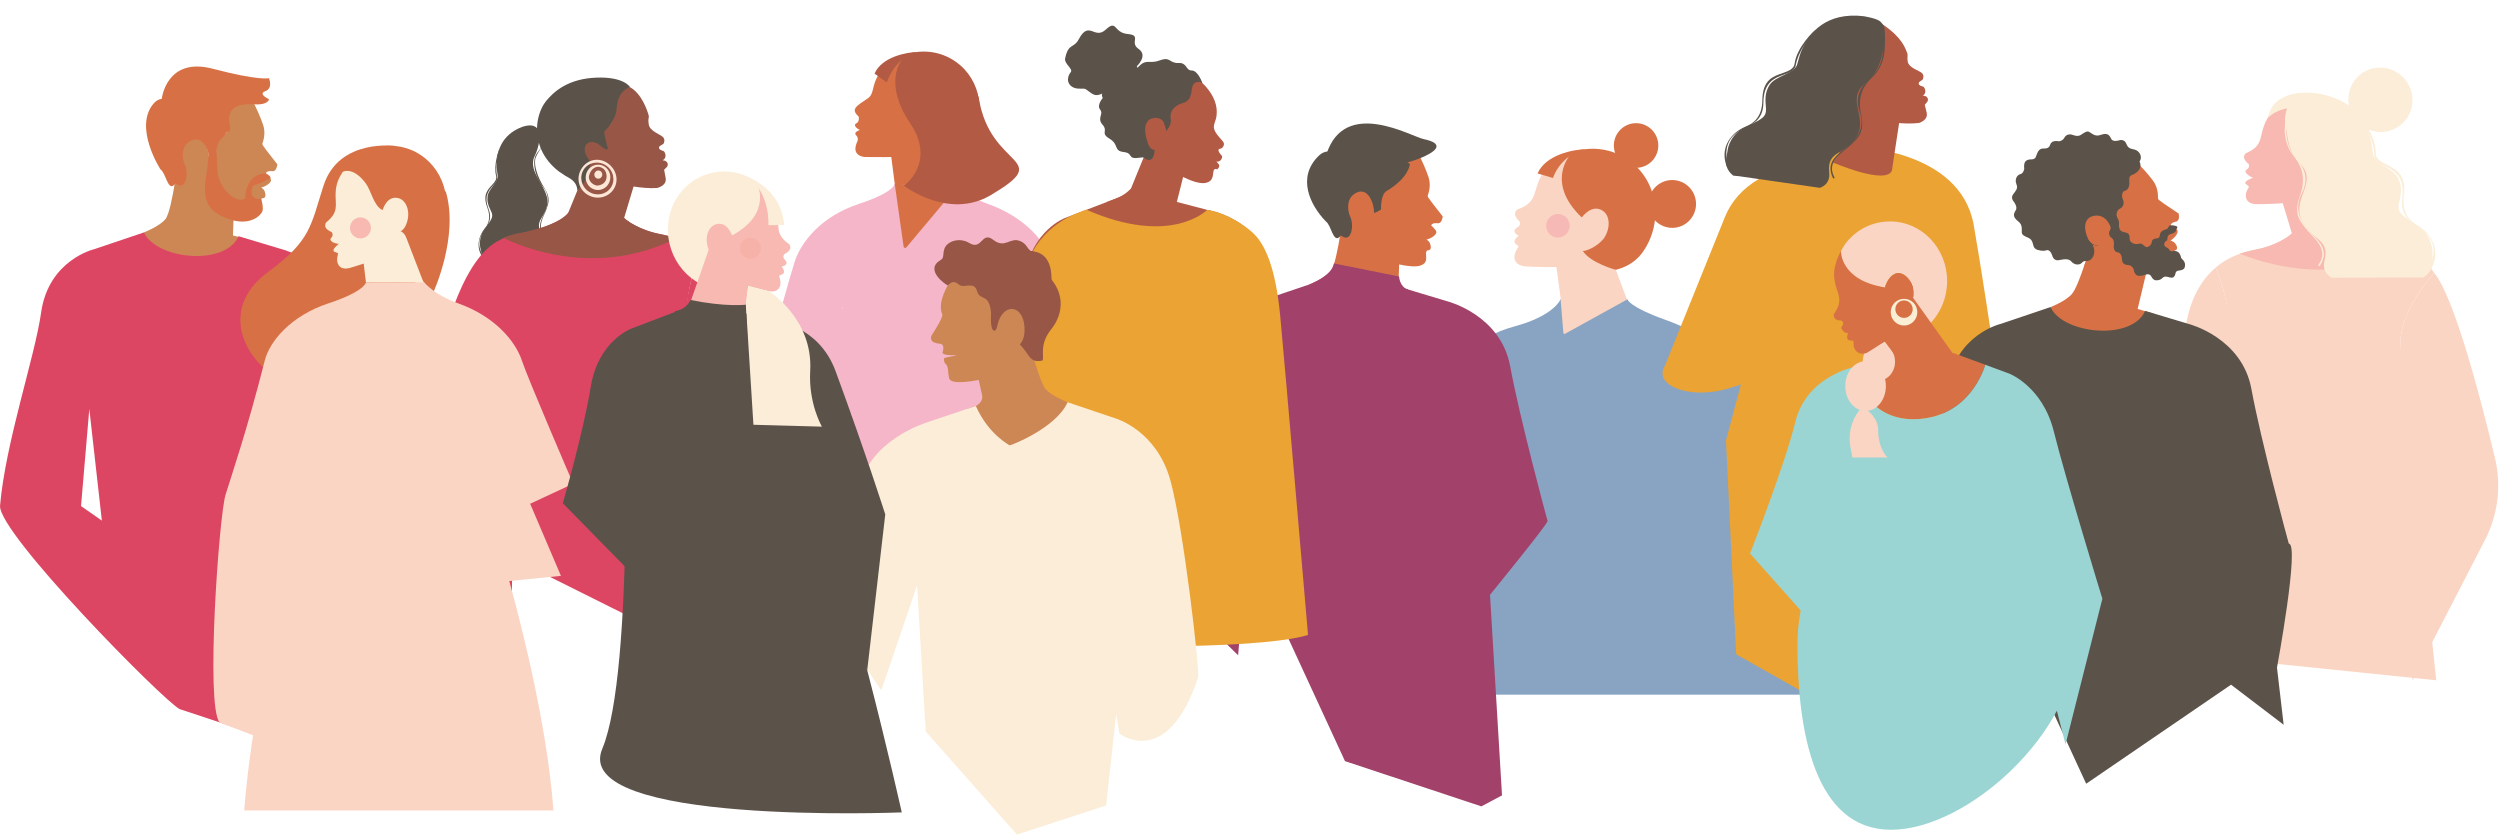 <?xml version="1.0" encoding="UTF-8"?> <svg xmlns="http://www.w3.org/2000/svg" width="1121" height="375" viewBox="0 0 1121 375" fill="none"><g opacity="0.8"><path d="M711.499 110.518C711.499 110.518 712.069 112.337 716.609 107.424C721.149 102.51 720.119 98.441 715.869 97.427C711.619 96.412 709.279 97.527 709.279 97.527C709.279 97.527 692.979 81.763 705.289 68.148C713.439 65.456 722.559 66.44 730.209 71.766C743.219 80.828 746.159 99.205 736.769 112.819C727.379 126.433 704.909 122.876 691.899 113.814C691.839 113.774 702.819 114.507 705.109 113.1C709.859 110.197 711.509 110.518 711.509 110.518" fill="#CD4E16"></path><path d="M680.525 93.85C682.325 93.227 683.665 92.533 684.705 91.77C689.235 88.444 687.805 83.832 691.815 77.693C695.235 72.479 702.475 69.213 704.665 68.359C704.875 68.289 705.085 68.219 705.285 68.148C692.985 81.763 709.275 97.527 709.275 97.527C709.275 97.527 713.705 91.147 718.735 94.553C722.355 97.004 722.345 103.807 717.735 108.649C714.115 112.457 710.445 109.835 710.445 109.835C710.445 109.835 707.305 118.486 702.165 119.38C700.375 119.691 697.495 119.782 694.505 119.772C688.945 119.752 683.725 119.44 683.725 119.44C679.895 118.958 679.095 116.858 679.085 115.19C679.085 114.175 679.395 113.181 679.905 112.297L680.965 110.458C680.965 110.458 680.765 110.468 679.475 109.192C677.985 107.715 681.015 105.716 681.015 105.716C678.805 104.751 678.415 102.953 680.245 102.068C682.075 101.184 681.445 99.386 681.445 99.386C677.325 95.588 680.525 93.829 680.525 93.829" fill="#FACAB4"></path><path d="M697.08 113.693L699.89 134.38H729.54L715.87 97.728L697.07 113.693H697.08Z" fill="#FACAB4"></path><path d="M704.289 69.183C704.289 69.183 692.598 81.602 709.268 97.527L705.379 68.108C704.299 68.419 705.379 68.6 704.289 69.183Z" fill="#CD4E16"></path><path d="M711.24 66.872C705.4 66.993 693.07 69.404 689.43 77.773L696.36 79.813C696.36 79.813 699.49 69.344 711.24 66.872Z" fill="#CD4E16"></path><path d="M693.51 99.777C692.71 102.591 694.32 105.524 697.12 106.328C699.92 107.132 702.84 105.504 703.64 102.701C704.44 99.888 702.82 96.954 700.03 96.15C697.23 95.346 694.32 96.974 693.51 99.777Z" fill="#F5A7A3"></path><path d="M729.674 134.26C729.674 134.26 730.814 137.736 746.544 143.323C765.324 149.994 779.35 161.288 782.5 170.772C784.73 177.484 791.144 211.193 796.964 229.579C799.504 237.607 797.984 246.368 792.884 253.06L768.884 284.528L747.854 206.671C747.854 206.671 760.684 198.653 754.084 195.177C747.474 191.701 703.554 187.059 729.664 134.27" fill="#6B8DB3"></path><path d="M699.78 134.26C699.78 134.26 696.74 141.575 679.46 146.247C660.22 151.451 652.49 162.604 649.35 172.088C647.44 177.856 639.81 199.739 634.13 216.016C630.05 227.711 631.9 240.672 639.1 250.739L659.02 278.581L661.51 237.035C661.51 237.035 674.51 196.192 676.97 195.378C684.05 193.027 725.9 187.039 699.78 134.25" fill="#6B8DB3"></path><path d="M739.579 88.494C737.959 94.191 741.229 100.129 746.889 101.756C752.559 103.394 758.469 100.099 760.089 94.402C761.719 88.715 758.439 82.767 752.769 81.139C747.099 79.512 741.189 82.797 739.569 88.484" fill="#CD4E16"></path><path d="M724.038 62.482C722.518 67.797 725.578 73.343 730.868 74.87C736.158 76.397 741.678 73.323 743.198 68.008C744.718 62.693 741.658 57.146 736.368 55.619C731.078 54.092 725.558 57.166 724.038 62.482Z" fill="#CD4E16"></path><path d="M724.333 120.927C724.333 120.927 713.243 117.963 709.703 112.507C710.883 112.748 716.233 110.749 719.243 106.8C719.243 106.8 733.183 112.276 724.333 120.927Z" fill="#CD4E16"></path><path d="M729.671 134.26H699.781L627 311.5H825L729.671 134.26Z" fill="#6B8DB3"></path><path d="M699.783 134.26L701.013 149.261C701.043 149.632 701.443 149.843 701.763 149.662L729.663 134.25C729.663 134.25 701.433 128.201 699.773 134.25" fill="#FACAB4"></path><path d="M401.175 82.409L427.187 83.072L422.773 116.69L397.528 120.704L401.175 82.409Z" fill="#F3A4BB"></path><path d="M411.825 62.204C411.825 62.204 412.333 63.826 416.381 59.444C420.43 55.063 419.511 51.434 415.721 50.529C411.932 49.624 409.845 50.618 409.845 50.618C409.845 50.618 395.31 36.56 406.287 24.419C413.555 22.018 421.687 22.896 428.509 27.645C440.11 35.727 442.732 52.115 434.358 64.256C425.985 76.396 405.948 73.225 394.347 65.143C394.293 65.107 404.084 65.761 406.127 64.507C410.362 61.917 411.834 62.204 411.834 62.204" fill="#A03116"></path><path d="M389.115 44.105C392.2 41.991 390.685 38.398 394.26 32.932C397.31 28.282 403.766 25.37 405.719 24.599C405.906 24.537 406.093 24.474 406.272 24.411C395.304 36.552 409.83 50.61 409.83 50.61C409.83 50.61 413.78 44.912 418.265 47.958C421.493 50.144 421.485 56.21 417.374 60.529C414.146 63.925 410.873 61.586 410.873 61.586C410.873 61.586 408.073 69.301 403.499 70.098C401.902 70.376 399.334 70.457 396.668 70.448C391.71 70.43 387.679 70.403 387.679 70.403C384.273 69.973 383.551 68.1 383.551 66.613C383.551 65.708 384.086 63.987 384.541 63.208C384.541 63.208 385.013 61.739 383.854 60.601C382.516 59.283 385.593 58.271 385.593 58.271C384.443 57.886 382.329 56.103 383.961 55.314C385.593 54.526 385.022 52.277 385.022 52.277C381.348 48.89 383.809 47.734 389.115 44.096" fill="#CD4E16"></path><path d="M398.965 65.035L401.194 82.427L427.437 84.38L415.729 50.798L398.965 65.035Z" fill="#CD4E16"></path><path d="M405.395 25.334C405.395 25.334 394.971 36.409 409.835 50.61L406.367 24.375C405.404 24.653 406.367 24.814 405.395 25.334Z" fill="#A03116"></path><path d="M411.591 23.281C406.383 23.389 395.388 25.539 392.143 33.003L397.636 36.99C397.636 36.99 401.113 25.494 411.591 23.281Z" fill="#A03116"></path><path d="M425.458 78.78C425.458 78.78 429.034 86.477 443.06 91.468C459.807 97.417 468.867 108.662 471.676 117.12C473.637 123.034 482.305 153.408 486.701 171.337C492.711 195.878 472.095 255.274 472.095 255.274L424.45 192.07L434.348 166.14C434.348 166.14 442.873 136.85 436.979 133.75C431.084 130.65 402.166 125.865 425.449 78.789" fill="#F3A4BB"></path><path d="M401.141 82.409C401.141 82.409 401.337 86.109 385.018 91.467C368.129 97.004 359.212 108.661 356.403 117.12C353.594 125.578 328.153 217.651 328.153 217.651L352.034 272.782L400.463 131.689C400.463 131.689 372.392 140.801 378.277 137.701C384.171 134.601 424.423 129.493 401.132 82.418" fill="#F3A4BB"></path><path d="M452.317 127.299L441.375 183.361L383.788 211.012L376.851 126.645C376.851 126.645 419.493 95.5 452.317 127.299Z" fill="#F3A4BB"></path><path d="M401.177 82.409L421.374 83.287L428.035 85.15L406.42 110.919C406.019 111.394 405.252 111.17 405.172 110.561L401.186 82.409H401.177Z" fill="#CD4E16"></path><path d="M423.266 71.486C423.266 71.486 421.509 70.393 418.352 65.528C419.405 65.743 416.034 62.41 418.718 58.889C418.718 58.889 431.149 63.772 423.257 71.486" fill="#A03116"></path><path d="M404.049 27.475C404.049 27.475 396.05 37.412 408.044 55.171C420.038 72.93 405.307 83.287 405.307 83.287C405.307 83.287 425.299 98.725 444.23 87.516C473.461 70.215 443.918 76.307 438.862 43.756C438.862 43.756 430.551 19.653 404.04 27.475" fill="#A03116"></path><path d="M773.934 197.449L778.508 293.41L858.175 338.3L905.944 239.023C905.944 239.023 891.141 135.41 885.024 100.914C878.907 66.427 830.594 65.692 830.594 65.692L811.662 69.939C804.359 72.708 795.763 76.202 788.638 80.297C781.603 84.347 776.297 90.278 773.515 97.177L745.479 166.608L782.236 166.366L773.943 197.449H773.934Z" fill="#E68C00"></path><path d="M848.347 76.418C848.347 76.015 851.869 53.435 851.86 53.265L834.704 40.748L831.083 42.424C830.994 53.184 825.367 70.083 821.729 72.78C821.729 72.78 845.779 83.218 848.347 76.418Z" fill="#A03116"></path><path d="M839.515 47.683C839.515 47.683 841.575 52.136 843.376 53.418C845.177 54.699 854.095 55.926 860.488 55.129C860.488 55.129 864.751 53.964 863.913 50.47L863.065 46.975L864.216 45.64C864.216 45.64 865.277 43.884 863.208 43.006L862.209 42.89C862.209 42.89 863.52 42.137 863.297 40.614C863.065 39.091 862.316 38.804 862.316 38.804C862.316 38.804 859.65 38.392 860.515 36.842L862.147 35.659C862.147 35.659 863.039 33.921 861.799 32.765C860.56 31.609 856.056 30.507 855.432 27.702C855.067 26.054 855.628 24.808 855.174 23.697C854.3 21.574 852.927 16.95 844.58 11.207C844.58 11.207 841.414 12.999 841.334 21.466C841.281 27.03 836.555 31.949 836.555 31.949C836.555 31.949 835.913 34.413 836.626 35.551C836.626 35.551 837.625 38.06 834.932 35.964C832.23 33.867 831.472 36.295 829.92 37.298C828.369 38.302 828.377 40.883 829.751 43.024C831.133 45.174 835.119 49.636 836.813 47.54C838.507 45.443 839.524 47.665 839.524 47.665" fill="#A03116"></path><path d="M774.735 75.763C770.187 65.934 777.161 59.008 782.315 57.01C786.577 55.361 790.171 52.064 790.224 44.985C790.305 35.398 795.468 34.144 799.659 32.665C802.156 31.778 804.403 30.855 804.688 28.58C805.66 20.964 813.917 13.222 813.989 13.563L810.556 18.159C810.511 18.204 806.275 23.186 805.232 29.252C804.804 31.724 802.557 32.522 799.944 33.445C795.869 34.887 790.795 36.688 790.715 46.016C790.652 53.327 786.488 55.361 782.458 57.332C777.972 59.527 773.121 62.834 774.254 71.489L774.717 75.754L774.735 75.763Z" fill="#32281D"></path><path d="M844.815 11.888C844.815 11.888 844.815 11.915 844.789 11.888C844.789 11.888 844.789 11.888 844.789 11.879C844.717 11.448 844.503 11.063 844.173 10.794C843.201 10.015 843.879 8.769 835.898 7.291C818.741 5.185 811.197 14.961 808.157 21.869C807.648 22.908 807.167 24.136 806.801 25.525C806.329 27.03 806.043 28.248 805.829 28.947C804.554 33.078 796.074 34.01 793.532 38.033C791.838 40.721 791.357 43.185 791.785 47.45C792.213 51.715 791.606 52.915 783.724 56.365C775.93 59.779 774.753 66.239 774.628 67.691C774.093 70.62 772.639 75.181 777.134 78.693C777.187 78.738 777.205 78.765 777.214 78.783C777.214 78.783 777.214 78.783 777.214 78.765L779.746 79.007L816.004 84.222C816.004 84.222 820.801 82.985 820.204 77.43C819.071 66.929 827.73 69.868 832.643 61.069C837.566 52.27 827.4 44.242 836.54 37.298C846.795 29.503 844.815 11.914 844.815 11.914" fill="#32281D"></path><path d="M822.005 80.1C817.734 71.454 825.839 68.479 829.834 64.572C833.134 61.347 836.165 56.777 833.963 50.424C830.833 41.393 836.388 37.271 839.563 34.099C842.728 30.936 843.977 26.788 844.227 23.625C844.788 16.547 844.467 11.753 844.664 12.049L844.815 11.95C844.788 12.013 845.698 15.57 844.976 23.491C844.744 25.991 843.478 30.936 839.804 34.377C836.611 37.361 832.518 42.181 834.525 51.276C836.326 59.456 832.946 62.046 830.102 64.823C826.499 68.335 818.376 72.206 822.683 79.724L822.005 80.109V80.1Z" fill="#32281D"></path><path d="M834.115 154.54C834.525 155.356 834.641 155.248 835.551 155.508C836.969 155.911 839.323 156.099 842.479 154.666C847.892 152.193 853.581 149.487 853.581 149.487C853.581 149.487 864.469 144.254 864.487 142.095C864.505 139.936 862.32 141.36 862.32 141.36C862.32 141.36 854.785 146.709 853.858 146.154C853.519 145.948 853.439 145.034 853.439 145.034C853.439 145.034 863.292 140.097 864.639 136.11C864.639 136.11 864.683 133.341 861.955 135.742C859.235 138.144 852.306 142.462 852.306 142.462L851.744 141.432C851.744 141.432 863.551 133.565 863.274 130.832C862.998 128.108 859.074 131.2 859.074 131.2C859.074 131.2 853.403 136.817 850.032 138.529L848.784 137.955C848.784 137.955 857.282 130.823 857.755 128.592C858.227 126.361 857.22 125.617 856.167 126.522C855.115 127.427 848.463 135.025 846.742 135.518C845.922 135.751 841.543 137.516 840.268 138.17C838.422 139.129 838.03 136.674 838.315 133.583C838.315 133.538 838.324 133.493 838.333 133.449C838.832 129.058 833.946 130.304 833.946 130.304C833.946 130.304 831.761 131.056 832.688 132.57C833.259 133.493 834.097 133.144 834.338 134.228C834.57 135.267 834.097 136.567 834.338 137.301C834.588 138.045 833.259 140.787 832.992 141.611C832.376 143.484 832.599 144.389 832.546 145.518C832.528 145.876 831.841 148.555 831.761 148.797C831.458 149.774 831.645 149.809 832.055 150.634L834.079 154.522L834.115 154.54Z" fill="#A03116"></path><path d="M759.45 157.053L819.373 140.504L827.06 158.487L778.211 173.145C751.852 182.768 730.255 165.852 759.459 157.062" fill="#E68C00"></path><path d="M993.456 120.008C983.897 128.18 981.115 140.025 980.098 146.27L967.516 185.112L979.519 219.518C984.486 216.203 994.553 211.562 995.989 205.738L1001.08 158.357C1001.08 158.357 1000.71 136.387 993.456 120" fill="#FACAB4"></path><path d="M1076.83 112.15C1054.7 107.813 1051.99 102.536 1051.09 98.907C1051.09 98.907 1045.91 92.805 1044.89 93.8C1042.87 95.753 1040.28 96.981 1037.57 96.309L1033.95 95.404C1033.95 95.404 1031.82 108.127 1010.46 112.15C1003.19 113.521 997.66 116.406 993.451 120.008C993.549 120.241 993.656 120.465 993.754 120.698C1000.71 137.005 999.782 153.536 999.782 153.536C999.274 157.093 991.765 192.987 993.897 198.381C996.821 205.8 985.907 182.728 986.968 190.631L993.451 294.858L1092.42 305.041L1076.28 153.483C1076.73 140.741 1086.8 127.687 1091.46 122.311C1088.37 117.589 1083.74 113.485 1076.83 112.132" fill="#FACAB4"></path><path d="M1118.74 205.37C1112.4 178.831 1100.53 133.269 1091.47 122.329C1086.81 127.705 1076.73 140.76 1076.29 153.501L1081.78 305.059L1114.29 242.071C1120.12 230.772 1121.7 217.744 1118.75 205.37" fill="#FACAB4"></path><path d="M1028.23 106.487L1023.23 89.893L1036.42 72.081L1040.57 72.529L1052.71 102.321C1052.71 102.321 1032.95 112.275 1028.23 106.478" fill="#F5A89D"></path><path d="M1040.18 92.099C1038.72 92.314 1037.26 91.919 1036.07 90.996C1034.9 90.082 1034.13 88.748 1033.92 87.251C1033.7 85.746 1034.07 84.249 1034.94 83.04C1035.82 81.821 1037.12 81.033 1038.58 80.827C1041.59 80.397 1044.41 82.565 1044.86 85.683C1045.19 87.968 1044.13 90.136 1042.35 91.292C1041.71 91.704 1040.99 91.991 1040.18 92.108M1036.23 83.407C1035.04 85.235 1034.87 89.509 1039.42 90.154C1040.9 90.36 1043.9 88.461 1043.41 85.889C1042.98 83.596 1041.12 81.454 1038.9 81.777C1038.33 81.857 1037.79 82.063 1037.31 82.377C1036.9 82.646 1036.51 82.977 1036.23 83.416" fill="#FCE0CB"></path><path d="M1037.48 85.476C1037.62 86.48 1038.53 87.188 1039.51 87.044C1040.48 86.901 1041.15 85.978 1041 84.966C1040.86 83.962 1039.96 83.254 1038.99 83.397C1038.02 83.541 1037.35 84.464 1037.49 85.476" fill="#FCE0CB"></path><path d="M1004.35 113.78C1004.22 113.762 1008.54 112.4 1013.61 111.433C1017.35 110.716 1024.98 107.455 1027.65 104.623C1030.54 101.568 1052.7 102.329 1052.7 102.329C1052.7 102.329 1055.57 107.239 1072.04 111.003C1072.04 111.003 1075.41 110.868 1077.66 112.481C1077.66 112.481 1046.73 130.518 1004.35 113.78Z" fill="#F5A89D"></path><path d="M1036.06 82.035C1036.06 82.035 1036.66 83.648 1040.51 78.962C1044.35 74.285 1043.2 70.665 1039.31 69.966C1035.41 69.276 1033.36 70.405 1033.36 70.405C1033.36 70.405 1015.1 55.998 1025.5 43.05C1032.72 40.192 1043.72 41.617 1050.91 46.025C1063.14 53.516 1065.76 67.224 1057.99 80.019C1050.22 92.814 1051.36 104.166 1039.12 96.667C1039.07 96.631 1031.12 93.2 1033.11 91.811C1037.25 88.934 1036.06 82.026 1036.06 82.026" fill="#FAE9CD"></path><path d="M1007.2 68.613C1008.79 67.95 1009.96 67.251 1010.86 66.507C1014.78 63.264 1013.24 59.169 1016.54 53.417C1019.35 48.525 1025.73 45.201 1027.66 44.305C1027.85 44.224 1028.03 44.152 1028.22 44.081C1017.82 57.028 1033.36 70.405 1033.36 70.405C1033.36 70.405 1037.03 64.402 1041.75 67.215C1045.15 69.24 1045.51 75.387 1041.59 80.001C1038.52 83.63 1035.06 81.462 1035.06 81.462C1035.06 81.462 1032.68 89.436 1028.09 90.52C1026.49 90.897 1023.89 91.129 1021.19 91.282C1016.16 91.56 1011.43 91.551 1011.43 91.551C1007.56 91.291 1006.96 89.015 1007.02 87.456C1007.05 86.712 1007.27 85.995 1007.6 85.332L1008.47 83.594C1008.47 83.594 1008.3 83.612 1007.06 82.528C1005.63 81.273 1010.23 79.697 1010.23 79.697C1008.19 78.944 1005.77 76.955 1007.38 76.059C1008.98 75.163 1008.31 73.577 1008.31 73.577C1004.39 70.36 1007.19 68.613 1007.19 68.613" fill="#F5A89D"></path><path d="M1041.56 42.539C1040.7 42.056 1019.82 37.952 1016.94 52.709C1025.59 45.29 1033.34 50.003 1042.03 48.596C1041.56 47.682 1042.27 43.409 1041.56 42.539" fill="#FAE9CD"></path><path d="M1053.65 40.327C1051.31 47.925 1055.57 56.051 1063.15 58.488C1070.74 60.925 1078.78 56.741 1081.11 49.152C1083.45 41.554 1079.2 33.427 1071.61 30.99C1064.02 28.553 1055.98 32.737 1053.65 40.327Z" fill="#FAE9CD"></path><path d="M1089.46 121.772C1095.56 112.293 1089.35 104.13 1084.32 101.326C1080.17 99.005 1076.93 95.09 1077.88 87.778C1079.18 77.868 1074.02 75.835 1069.92 73.702C1067.47 72.43 1065.29 71.148 1065.31 68.756C1065.4 60.755 1057.99 51.571 1057.87 51.92L1060.75 57.162C1060.79 57.216 1064.44 62.968 1064.64 69.383C1064.72 72 1066.93 73.147 1069.49 74.473C1073.5 76.551 1078.47 79.141 1077.22 88.782C1076.23 96.326 1080.24 99.032 1084.11 101.648C1088.42 104.56 1092.95 108.673 1090.55 117.436L1089.46 121.772Z" fill="#FAE9CD"></path><path d="M1026.3 45.739C1026.3 45.739 1026.29 45.766 1026.33 45.739C1026.33 45.739 1026.33 45.739 1026.33 45.73C1026.46 45.3 1026.74 44.932 1027.12 44.7C1028.24 44.036 1027.72 42.657 1036.16 42.28C1054.17 42.594 1060.55 53.758 1062.69 61.329C1063.07 62.467 1063.39 63.811 1063.56 65.299C1063.83 66.92 1063.95 68.219 1064.07 68.972C1064.8 73.416 1073.42 75.603 1075.46 80.127C1076.82 83.147 1076.97 85.754 1075.92 90.091C1074.86 94.427 1075.32 95.754 1082.95 100.449C1090.5 105.099 1090.79 111.935 1090.71 113.45C1090.84 116.55 1091.69 121.46 1086.55 124.443C1086.49 124.479 1086.46 124.506 1086.46 124.524C1086.46 124.524 1086.46 124.524 1086.46 124.506L1083.81 124.399L1045.66 124.533C1045.66 124.533 1040.89 122.562 1042.31 116.917C1044.98 106.246 1035.63 108.02 1031.81 98.236C1027.99 88.451 1039.63 81.633 1031.2 73.138C1021.73 63.614 1026.3 45.757 1026.3 45.757" fill="#FAE9CD"></path><path d="M1040.07 119.417C1045.71 111.111 1037.78 106.873 1034.22 102.267C1031.27 98.46 1028.8 93.308 1031.99 87.071C1036.51 78.201 1031.36 73.147 1028.55 69.42C1025.74 65.702 1025.04 61.24 1025.23 57.942C1025.67 50.559 1026.68 45.667 1026.43 45.936L1026.29 45.81C1026.31 45.882 1024.85 49.413 1024.47 57.691C1024.35 60.308 1024.95 65.594 1028.25 69.671C1031.11 73.21 1034.65 78.774 1031.28 87.869C1028.25 96.049 1031.36 99.203 1033.91 102.483C1037.12 106.631 1044.95 111.792 1039.43 118.924L1040.07 119.417Z" fill="#FAE9CD"></path><path d="M907.791 92.125C907.791 92.125 907.934 93.2 907.194 94.365C906.445 95.529 906.686 96.685 907.221 97.51C907.756 98.334 909.914 99.436 909.842 101.371C909.762 103.307 909.611 104.713 910.538 105.341C911.465 105.968 913.864 106.38 914.354 109.005C914.845 111.631 913.204 111.541 913.204 111.541C913.204 111.541 914.872 112.688 917.814 112.177C919.642 111.864 920.436 115.232 920.436 115.232C920.436 115.232 921.158 116.998 923.049 116.684C924.939 116.37 927.4 115.645 928.791 117.257C930.191 118.861 931.814 118.592 931.814 118.592C931.814 118.592 932.947 118.566 933.678 117.652C934.409 116.747 936.3 117.007 936.701 117.311C937.102 117.616 938.645 118.557 939.795 118.198C940.937 117.84 941.454 116.792 941.695 116.272C941.935 115.752 942.577 114.937 943.442 114.946C944.307 114.964 946.608 115.591 947.865 114.471C949.123 113.36 948.935 111.505 948.935 111.505C948.935 111.505 949.096 109.426 951.566 109.928C954.045 110.43 954.384 108.369 954.384 108.369L954.428 107.016C954.428 107.016 939.581 91.865 924.797 87.833C918.688 86.166 913.079 90.575 907.765 92.116" fill="#32281D"></path><path d="M961.775 82.618C961.32 81.874 961.686 80.907 962.016 80.432C962.337 79.957 961.588 78.434 961.311 77.26C961.035 76.086 960.83 75.781 960.357 75.593C959.885 75.405 958.52 74.446 958.93 73.353C959.082 72.932 959.599 72.215 959.813 71.57C960.446 69.626 959.055 67.538 957.076 67.046C957.004 67.028 956.933 67.01 956.853 67.001C954.766 66.615 954.062 66.087 953.357 64.295C952.653 62.503 950.78 62.781 950.78 62.781C950.78 62.781 947.445 63.972 946.687 62.279C945.929 60.576 945.153 60.343 945.153 60.343C945.153 60.343 944.324 59.618 941.818 60.532C939.321 61.446 937.743 59.591 936.727 59.107C935.719 58.623 934.595 59.474 932.972 60.532C931.349 61.589 929.307 60.281 928.327 60.245C927.346 60.209 926.231 60.585 925.616 61.831C925.33 62.413 924.376 63.354 923.039 63.345C923.039 63.345 920.007 62.61 919.329 64.841C918.589 67.269 916.271 66.311 915.2 66.741C913.649 67.368 913.176 69.716 912.793 70.504C912.418 71.293 911.402 71.499 910.831 71.481C910.26 71.463 909.092 71.454 908.263 72.323C907.425 73.192 907.576 74.993 907.665 75.495C907.755 75.996 907.139 77.815 906.007 78.057C904.874 78.308 904.339 79.312 904.339 79.312C904.339 79.312 903.376 80.656 904.179 82.627C904.981 84.598 903.795 85.611 902.663 87.17C901.539 88.729 902.779 90.171 902.779 90.171C902.779 90.171 904.883 92.689 903.867 94.239C902.85 95.798 903.073 96.578 903.073 96.578C903.073 96.578 902.913 97.68 905.026 99.302C907.139 100.923 906.435 103.262 906.578 104.373C906.72 105.484 908.031 105.986 909.797 106.783C911.553 107.581 911.562 110.018 912.062 110.869C912.552 111.72 913.479 112.132 914.844 112.302C916.556 112.517 917.376 112.231 917.376 112.231C927.872 101.586 939.946 106.846 939.393 97.662C953.09 114.704 953.589 96.515 953.589 96.515L956.746 94.732C956.746 94.732 960.687 93.209 960.428 91.228C959.965 87.725 961.873 88.782 962.462 86.605C962.899 84.983 962.203 83.388 961.748 82.645" fill="#32281D"></path><path d="M919.5 137.677C919.5 137.677 926.384 135.007 929.086 131.764C932.421 127.767 937.477 109.605 937.477 109.605L964.05 115.412L958.522 138.528L966.289 140.885C966.289 140.885 947.108 168.15 932.796 162.667C918.484 157.183 919.5 137.668 919.5 137.668" fill="#CD4E16"></path><path d="M1026.3 243.764C1025.96 242.734 1013.75 197.414 1009.52 174.369C1005.32 151.503 981.758 145.365 981.758 145.365L961.891 139.398C955.791 153.08 924.822 149.711 919.463 137.687L897.143 145.222C897.143 145.222 876.642 149.962 873.325 173.724C870.596 193.256 859.762 222.233 856.944 250.52C856.837 251.595 877.757 304.755 877.757 304.755L886.79 326.751L901.905 278.789L935.442 351.427L1000.4 307.013L1024 325L1021 299.379C1021 299.379 1031.3 243.764 1026.29 243.755" fill="#32281D"></path><path d="M958.798 73.389C960.206 74.84 963.051 77.833 965.352 80.933C967.028 83.2 967.733 86.004 967.643 88.827C967.617 89.794 969.195 90.251 969.926 91.049L976.926 95.762C976.926 95.762 977.666 98.969 975.758 99.355C973.145 99.892 973.261 101.201 973.261 101.201C973.261 101.201 974.741 101.881 975.829 102.634C977.854 104.023 974.376 107.284 973.511 107.697C972.646 108.109 974.331 107.697 975.437 109.265C977.381 112.015 975.125 112.32 975.125 112.32C973.671 114.157 978.505 117.14 973.743 120.169C970.417 122.283 955.792 124.398 950.612 119.506L943.567 109.901C943.567 109.901 938.404 111.487 936.326 107.168C934.248 102.84 934.231 97.787 938.743 96.819C944.441 95.6 946.42 101.837 946.42 101.837C946.42 101.837 951.334 104.668 949.229 98.029C948.186 94.749 949.212 92.16 950.264 90.565C951.093 89.311 951.325 87.743 950.852 86.318C950.308 84.669 949.72 82.42 949.702 80.252C949.657 76.157 958.806 73.362 958.806 73.362" fill="#CD4E16"></path><path d="M934.63 118.825C934.63 118.825 939.562 115.214 941.407 108.261C944.698 95.815 960.401 125.697 960.401 125.697C960.401 125.697 937.876 131.154 934.639 118.825" fill="#CD4E16"></path><path d="M927.834 114.283C927.834 114.283 930.073 120.42 933.336 117.67C935.28 116.03 932.15 117.043 935.592 117.043C939.034 117.043 940.336 111.756 937.67 108.988C935.245 106.479 931.749 102.68 934.317 97.277C936.279 93.164 944.572 91.686 946.284 97.779C947.336 101.524 944.973 100.861 947.604 100.045C950.243 99.23 921.129 74.133 915.752 87.179C910.375 100.225 927.843 114.274 927.843 114.274" fill="#32281D"></path><path d="M959.457 72.681C959.457 72.681 961.258 75.933 956.469 78.281C956.469 78.281 954.695 78.523 954.775 80.386C954.855 82.25 955.096 85.09 952.519 85.655C951.788 85.933 951.146 87.599 951.797 89.114C952.51 90.78 952.546 92.599 950.45 93.656C948.355 94.713 949.291 97.984 949.291 97.984L938.965 89.311C938.965 89.311 948.087 64.079 959.465 72.681" fill="#32281D"></path><path d="M978.068 115.743C977.524 113.082 976.267 112.302 974.243 112.607C972.379 112.876 973.342 111.764 971.443 110.922C969.847 110.223 970.391 108.387 971.594 107.876C972.236 107.607 971.166 105.457 973.503 104.901C976.16 104.283 975.741 102.858 975.848 102.751C977.756 101.004 973.413 101.03 973.306 100.995C972.397 100.923 972.192 102.598 971.532 102.742C971.532 102.742 970.373 102.984 969.419 103.656C967.965 104.668 968.955 106.783 967.278 106.863C964.247 107.007 965.058 108.852 964.585 109.444C961.732 112.929 961.652 108.548 959.003 109.309C956.961 109.901 955.419 108.413 955.419 108.413C955.419 108.413 954.803 107.553 954.892 106.388C955.044 104.408 953.011 104.229 952.512 104.122C952.012 104.023 950.657 103.629 950.354 102.464C950.104 101.469 950.104 100.645 950.157 99.552C950.184 98.979 949.337 97.267 948.757 96.622C948.49 96.326 948.312 96.604 947.875 96.237C946.849 98.235 947.571 100.099 946.368 101.568C946.599 103.405 945.743 103.19 945.708 104.444C945.681 105.43 945.957 106.129 947.072 106.908C947.598 107.276 947.75 107.795 947.919 109.121C947.919 109.121 947.161 112.75 949.444 113.126C951.941 113.539 951.21 116.603 951.78 117.606C952.61 119.076 954.277 118.744 955.098 119.013C955.918 119.282 956.721 120.411 956.783 120.984C956.845 121.558 957.059 122.651 958.031 123.368C958.994 124.084 961.054 123.493 961.536 123.332C962.017 123.171 963.872 122.319 964.719 124.111C965.219 125.169 966.173 125.608 966.173 125.608C966.173 125.608 968.242 126.127 969.731 124.595C971.648 122.615 974.617 126.844 975.536 122.418C975.768 121.298 976.998 121.352 977.56 121.244C978.416 121.092 979.299 120.805 979.584 119.99C980.521 117.347 978.149 116.074 978.077 115.743" fill="#32281D"></path><path d="M847.756 156.659C847.756 156.659 848.265 160.808 840.694 162.502C833.123 164.195 852.581 161.659 852.581 161.659C852.581 161.659 849.228 156.238 847.756 156.668" fill="#CD4E16"></path><path d="M838.243 157.51C838.243 157.51 835.452 161.067 838.279 165.144C839.964 167.572 849.327 166.094 847.758 156.659L845.1 153.075C842.782 154.661 840.588 156.014 838.243 157.51Z" fill="#FACAB4"></path><path d="M858.793 187.974C883.11 187.32 889.727 165.233 890.191 163.558L876.128 158.379L851.436 157.743L850.536 159.794L834.289 163.871C834.289 163.871 832.889 164.068 830.686 164.678C831.159 166.846 836.438 188.574 858.784 187.965" fill="#CD4E16"></path><path d="M805.07 189.03C800.067 209.244 784.712 248.193 784.712 248.193L818.294 285.978L837.582 198.026L891.879 199.612L926.174 333.815L942.698 268.47C942.698 268.47 926.085 214.235 920.949 193.546C915.884 173.126 900.814 167.473 900.814 167.473L890.193 163.557C889.73 165.233 883.104 187.319 858.796 187.973C836.45 188.573 831.171 166.854 830.698 164.686C823.823 166.595 809.145 172.535 805.07 189.03Z" fill="#81CAC9"></path><path d="M909.563 196.002L822.318 197.481C822.318 197.481 829.594 239.431 814.39 274.008C799.186 308.585 912.577 296.533 912.577 296.533C912.577 296.533 925.498 281.319 907.584 247.37C892.862 219.468 909.563 195.993 909.563 195.993" fill="#81CAC9"></path><path d="M849.729 162.196C849.729 166.819 846.483 170.564 842.488 170.564C838.493 170.564 835.248 166.819 835.248 162.196C835.248 157.572 838.493 153.827 842.488 153.827C846.483 153.827 849.729 157.572 849.729 162.196Z" fill="#FACAB4"></path><path d="M845.628 173.118C845.628 179.274 841.553 184.273 836.523 184.273C831.494 184.273 827.419 179.283 827.419 173.118C827.419 166.954 831.494 161.963 836.523 161.963C841.553 161.963 845.628 166.954 845.628 173.118Z" fill="#FACAB4"></path><path d="M833.56 184.148C833.631 184.049 833.711 183.95 833.783 183.861H837.082C837.082 183.861 842.183 187.024 842.183 193.108C842.183 201.476 846.409 205.114 846.409 205.114H830.626L829.77 200.724C828.637 194.917 829.984 188.87 833.56 184.166" fill="#FACAB4"></path><path d="M853.422 137.234C853.422 137.234 857.105 138.506 857.943 132.583C858.781 126.661 853.609 121.222 849.98 122.647C846.35 124.071 845.209 128.847 845.209 128.847C845.209 128.847 825.297 125.604 827.428 109.35C832.047 103.222 839.217 99.288 847.528 99.288C861.643 99.288 873.093 111.259 873.093 126.034C873.093 140.809 861.652 152.779 847.528 152.779C847.465 152.779 850.185 149.061 851.157 146.857C853.172 142.305 853.422 137.234 853.422 137.234Z" fill="#FACAB4"></path><path d="M822.281 140.826C823.28 139.446 823.913 138.255 824.287 137.17C825.928 132.422 822.54 129.769 822.388 123.229C822.254 117.664 825.919 111.572 827.087 109.824C827.203 109.663 827.319 109.511 827.435 109.35C825.304 125.612 845.216 128.847 845.216 128.847C845.216 128.847 846.358 124.071 849.987 122.646C853.616 121.222 858.788 126.66 857.95 132.583C857.112 138.505 853.429 137.233 853.429 137.233C853.429 137.233 854.374 145.216 851.066 148.487C849.907 149.634 847.847 151.175 845.653 152.689C841.569 155.512 837.021 158.262 837.021 158.262C832.126 159.794 831.234 155.413 831.234 155.413L831.02 152.779C831.02 152.779 830.877 152.886 829.281 152.617C827.444 152.304 828.648 149.284 828.648 149.284C826.543 149.705 825.598 146.955 825.598 146.955C825.598 146.955 825.34 147.376 826.231 145.79C827.123 144.204 825.34 143.675 825.34 143.675C821.657 143.783 822.29 140.817 822.29 140.817" fill="#CD4E16"></path><path d="M844.233 151.892L850.965 160.987L876.879 160.18L855.736 130.585L844.233 151.901V151.892Z" fill="#CD4E16"></path><path d="M825.493 112.504C825.493 112.504 824.949 125.675 845.217 128.847L827.499 109.269C826.857 110.049 826.001 111.527 825.493 112.504Z" fill="#FACAB4"></path><path d="M853.766 133.99C850.475 133.99 847.8 136.669 847.8 139.976C847.8 143.282 850.467 145.97 853.766 145.97C857.065 145.97 859.723 143.291 859.723 139.976C859.723 136.66 857.056 133.99 853.766 133.99ZM853.766 142.547C851.617 142.547 849.869 140.8 849.869 138.64C849.869 136.481 851.608 134.725 853.766 134.725C855.924 134.725 857.654 136.481 857.654 138.64C857.654 140.8 855.915 142.547 853.766 142.547Z" fill="#F9EACB"></path><path d="M930.526 289.025C930.526 250.147 902.642 218.626 868.248 218.626C833.854 218.626 805.97 250.147 805.97 289.025C805.97 327.902 813.586 372.066 847.979 372.066C882.373 372.066 930.526 327.902 930.526 289.025Z" fill="#81CAC9"></path><path d="M587.099 127.544C587.099 127.544 593.983 124.874 596.685 121.631C600.02 117.635 603.025 89.975 603.025 89.975L627.922 103.666L627.003 128.906L633.878 130.752C633.878 130.752 614.698 158.017 600.385 152.534C586.073 147.05 587.09 127.535 587.09 127.535" fill="#CD4E16"></path><path d="M693.944 233.622C693.605 232.592 681.397 187.272 677.162 164.227C672.962 141.361 649.402 135.224 649.402 135.224L629.535 129.256C623.435 142.938 592.466 139.569 587.107 127.545L564.787 135.08C564.787 135.08 544.286 139.82 540.969 163.582C538.241 183.115 525.016 221.715 522.573 250.046C521.521 262.223 555.174 293.807 555.174 293.807L562.593 206.715L569.558 268.656L603.095 341.295L664.249 361.58L673.502 356.649L668.119 266.703C668.119 266.703 694.283 234.653 693.944 233.622Z" fill="#8B1345"></path><path d="M636.634 70.12C637.516 71.939 639.3 75.675 640.521 79.34C641.413 82.019 641.208 84.904 640.245 87.556C639.915 88.47 641.279 89.402 641.725 90.378L646.915 97.044C646.915 97.044 646.621 100.324 644.695 100.1C642.046 99.786 641.752 101.067 641.752 101.067C641.752 101.067 642.947 102.179 643.749 103.236C645.239 105.189 640.923 107.196 639.977 107.322C639.032 107.447 640.753 107.581 641.324 109.418C642.323 112.635 640.076 112.223 640.076 112.223C638.123 113.513 641.797 117.859 636.321 119.247C632.505 120.215 617.952 117.635 614.546 111.371L610.827 100.037C610.827 100.037 604.425 101.901 603.693 94.598C603.221 89.823 605.727 84.778 610.31 85.271C616.106 85.898 616.704 92.43 616.704 92.43C616.704 92.43 618.969 97.098 619.022 90.136C619.049 86.696 617.952 81.839 619.441 80.648C620.618 79.707 621.323 78.3 621.314 76.795C621.314 75.057 625.193 75.854 625.835 73.793C627.065 69.887 636.625 70.102 636.625 70.102" fill="#CD4E16"></path><path d="M594.516 99.268C596.977 101.06 597.753 108.766 600.544 106.337C602.47 104.671 599.608 105.37 602.88 106.454C606.064 107.502 607.17 100.782 605.493 97.324C603.968 94.179 601.819 89.475 605.939 85.147C609.078 81.85 617.415 83.041 617.148 89.376C616.987 93.265 614.945 91.894 617.701 91.948C620.456 92.001 601.605 60.005 591.431 69.745C581.292 79.448 587.436 91.984 594.507 99.277" fill="#32281D"></path><path d="M621.544 74.671C628.829 74.662 655.679 66.007 638.487 62.405C632.655 61.187 602.952 43.589 594.757 69.215C594.757 69.215 609.907 81.32 621.544 74.671Z" fill="#32281D"></path><path d="M605.707 98.344C605.707 98.344 601.998 89.993 607.722 86.669C613.447 83.345 616.167 91.382 616.113 95.262C616.105 95.961 619.261 93.963 619.261 93.963C619.261 93.963 618.976 87.305 621.678 85.693C632.022 79.528 632.182 73.534 632.182 73.534L620.947 65.667L591.092 75.236C591.092 75.236 594.962 100.853 605.698 98.344" fill="#32281D"></path><path d="M587.107 127.544C587.107 127.544 597.174 123.808 598.146 118.127L627.359 123.969C627.359 123.969 627.519 128.512 631.229 129.802C633.788 130.698 628.482 140.178 628.482 140.178C628.482 140.178 587.035 154.953 587.107 127.535" fill="#8B1345"></path><path d="M494.897 43.46C494.897 43.46 491.536 46.909 493.283 49.123C495.031 51.336 491.714 52.859 494.38 55.914C497.047 58.97 493.221 59.597 497.555 62.222C501.889 64.847 499.187 67.634 503.877 68.171C508.576 68.709 505.027 71.648 511.305 70.689C517.583 69.74 517.663 72.159 524.092 71.084C530.522 70.008 525.769 40.216 525.769 40.216L494.889 43.442L494.897 43.46Z" fill="#32281D"></path><path d="M531.122 76.908L524.8 102.104L505.146 89.389L514.866 65.556C514.866 65.556 526.387 60.789 531.131 76.908" fill="#A03116"></path><path d="M539.112 37.127C539.112 37.127 537.177 31.598 534.368 31.598C531.56 31.598 532.433 28.041 528.394 28.238C524.354 28.435 524.88 25.272 520.137 27.055C515.393 28.838 514.162 26.267 510.818 29.627C507.483 32.987 505.022 30.021 501.856 35.559C498.691 41.087 497.46 35.953 494.295 41.687C491.129 47.422 523.819 63.621 523.819 63.621L539.112 37.144V37.127Z" fill="#32281D"></path><path d="M509.766 29.689C509.766 29.689 514.902 24.932 510.577 21.966C506.253 19 512.147 15.837 505.664 15.246C499.172 14.655 500.947 8.526 495.828 13.266C490.719 18.006 488.347 8.92 483.763 17.531C481.427 21.921 479.091 19.117 477.593 26.231C477.102 28.534 481.258 30.917 480.152 32.288C477.896 35.083 478.725 38.488 481.962 39.474C483.986 40.092 486.01 39.429 486.858 40.002C490.068 42.18 490.701 43.559 494.241 41.974C502.302 38.354 496.363 46.705 499.511 44.921C502.659 43.147 497.603 47.448 498.78 40.334C498.78 40.334 512.7 39.178 509.775 29.68" fill="#32281D"></path><path d="M512.674 70.547C512.674 70.547 516.687 74.31 517.641 68.477C518.355 64.096 513.539 60.592 513.539 60.592L512.674 70.547Z" fill="#32281D"></path><path d="M537.052 35.441C537.052 35.441 546.691 42.358 545.505 51.838C545.193 54.374 544.069 55.593 544.328 57.376C544.622 59.427 546.754 61.551 548.296 63.325C549.669 64.902 548.011 66.604 547.28 66.667C544.917 66.864 547.868 69.83 547.868 69.83C548.457 70.618 547.083 72.993 545.505 72.401C545.291 72.733 548.18 74.113 545.701 75.959C545.701 75.959 544.524 75.17 544.132 76.747C543.74 78.324 544.328 81.487 540.199 82.078C536.071 82.67 525.78 77.966 521.322 72.392C519.743 70.421 519.529 66.837 519.529 66.837C519.529 66.837 516.435 68.719 514.857 64.57C513.287 60.422 512.128 53.98 517.041 52.994C521.955 52.008 522.891 57.178 522.891 57.178C522.891 57.178 523.087 37.619 537.052 35.441Z" fill="#A03116"></path><path d="M539.115 37.125C539.115 37.125 536.493 35.889 535.111 37.86C533.738 39.831 535.183 44.885 530.439 46.184C526.372 47.295 524.357 50.162 524.946 53.128C525.534 56.094 522.984 58.665 522.984 58.665L520.032 48.782C520.032 48.782 523.965 23.488 539.106 37.125" fill="#32281D"></path><path d="M521.952 89.04L541.311 94.112C541.311 94.112 564.139 97.499 569.294 119.272C574.082 139.485 577.078 177.834 577.078 177.834L559.618 180.164L521.961 89.049L521.952 89.04Z" fill="#A03116"></path><path d="M503.614 87.777L477.63 97.714C477.63 97.714 462.765 103.072 459.394 123.787C456.032 144.503 456.523 169.591 456.523 169.591L468.935 179.949L486.19 129.844L541.735 128.151L524.9 87.983L503.614 87.768V87.777Z" fill="#A03116"></path><path d="M527.047 85.698C527.047 85.698 522.945 87.848 507.09 84.605C504.424 87.23 502.31 88.502 496.675 90.428C491.957 92.041 524.38 93.305 524.38 93.305L527.047 85.698Z" fill="#A03116"></path><path d="M541.307 94.111C541.307 94.111 525.149 110.741 487.064 94.004C483.631 95.375 466.635 100.061 459.992 119.764C453.544 138.902 445.742 164.636 441.39 182.349C439.384 190.503 440.846 199.132 445.43 206.156C453.741 218.915 467.143 239.971 471.459 249.702C479.449 267.72 477.095 161.222 477.175 161.338C477.594 161.974 459.581 285.354 461.267 285.99C473.947 290.766 563.797 291.769 586.518 284.717C586.518 284.717 575.995 162.109 574.034 141.537C572.072 120.956 567.577 109.406 561.407 104.048C555.236 98.69 547.469 95.025 541.307 94.111Z" fill="#E68C00"></path><path d="M478.729 180.36C478.729 180.36 470.917 177.395 468.545 174.061C466.165 170.728 461.884 155.039 461.884 155.039L454.661 143.123L436.943 161.768L440.376 177.251C440.84 179.357 439.199 181.48 437.166 182.17L433.34 183.478C433.34 183.478 451.951 209.928 465.835 204.615C479.719 199.302 478.729 180.36 478.729 180.36Z" fill="#C1692A"></path><path d="M375.414 279.476C375.744 278.482 381.175 241.692 385.285 219.328C389.361 197.143 415.898 189.33 415.898 189.33L437.558 182.018C443.47 195.288 452.842 199.544 452.673 199.705C452.994 199.867 473.521 192.027 478.72 180.361L500.38 187.672C500.38 187.672 518.633 192.994 524.813 215.439C530.903 237.57 538.019 301.41 537.279 303.65C523.404 345.485 501.94 328.945 501.94 328.945L500.487 320.191L496 361.169L456 374.231L415.087 327.977L411.217 262.47L395.184 309.492C395.184 309.492 375.093 280.48 375.432 279.485" fill="#FAE9CD"></path><path d="M467.34 161.714C468.597 160.568 465.583 154.851 471.353 147.656C476.944 140.685 478.576 129.799 466.68 120.731C455.56 112.255 443.166 132.657 443.166 132.657L443.567 152.19L452.27 150.192C462.81 157.441 460.055 163.067 467.349 161.705" fill="#7E2C18"></path><path d="M425.663 124.889C425.663 124.889 422.729 123.115 424.566 115.499C426.403 107.883 432.529 115.526 446.252 113.205C446.252 113.205 442.195 109.872 463.462 112.748C476.107 114.451 470.828 136.152 467.787 140.453C464.747 144.744 457.327 148.481 457.327 148.481C457.327 148.481 448.366 133.697 425.671 124.889" fill="#7E2C18"></path><path d="M425.661 126.834C425.661 126.834 420.043 135.211 422.495 140.928C422.977 142.048 419.669 147.406 417.796 150.291C417.056 151.429 417.511 152.979 418.768 153.507C419.49 153.812 420.364 154.063 421.336 154.117C424.136 154.26 422.567 158.176 422.567 158.176C422.567 158.176 422.781 159.573 428.532 159.224C429.406 159.466 423.976 160.165 423.325 160.64C423.325 160.64 422.95 162.351 424.216 163.399C425.491 164.448 424.93 168.802 425.884 170.164C427.641 172.655 437.958 170.63 441.935 169.743C445.903 168.856 450.977 165.003 450.977 165.003C450.977 165.003 452.823 158.471 452.93 156.85C452.93 156.85 459.011 156.106 459.386 148.848C460.028 136.313 449.47 134.978 447.169 146.16C446.429 149.762 445.047 147.728 445.047 147.728C445.047 147.728 444.137 146.519 444.351 141.259C444.405 139.96 447.927 125.024 436.174 124.558C430.619 124.334 425.67 126.834 425.67 126.834" fill="#C1692A"></path><path d="M464.008 112.964C460.138 112.641 461.52 109.854 457.445 108.098C452.924 106.154 450.721 111.691 445.398 107.561C440.074 103.43 440.458 112.471 434.644 108.967C430.069 106.208 424.478 108.269 423.426 111.673C422.632 114.245 423.461 115.598 421.847 116.539C414.143 121.028 424.344 127.81 424.951 127.972C425.281 128.061 426.939 124.916 429.846 127.515C432.29 129.701 436.686 125.615 438.184 130.704C439.477 135.086 443.721 131.206 444.399 140.623C444.551 142.747 447.761 132.219 447.761 132.219L443.24 126.081C451.872 125.293 460.29 123.438 460.29 123.438C460.29 123.438 467.361 113.259 463.999 112.981" fill="#7E2C18"></path><path d="M64.558 104.207C64.558 104.207 71.442 101.537 74.144 98.294C77.479 94.298 80.484 66.638 80.484 66.638L105.381 80.329L104.462 105.569L111.337 107.415C111.337 107.415 92.157 134.68 77.844 129.197C63.532 123.713 64.549 104.199 64.549 104.199" fill="#C1692A"></path><path d="M171.395 210.284C171.056 209.254 158.848 163.934 154.613 140.889C150.413 118.023 126.853 111.886 126.853 111.886L106.986 105.918C100.887 119.6 69.917 116.231 64.558 104.207L42.238 111.742C42.238 111.742 21.738 116.482 18.42 140.244C15.692 159.777 2.468 198.377 0.024 226.708C-1.028 238.885 73.128 314.119 80.547 317.957C87.966 321.795 86.111 262.36 65.707 247.427L36.335 226.923L40.045 183.378L47.009 245.318L80.547 317.957L141.701 338.242L137.706 239.673L145.571 243.365C145.571 243.365 171.734 211.315 171.395 210.284Z" fill="#D4183B"></path><path d="M114.093 46.782C114.975 48.601 116.759 52.337 117.98 56.002C118.872 58.681 118.667 61.566 117.704 64.218C117.374 65.132 118.738 66.064 119.184 67.041L124.374 73.707C124.374 73.707 124.08 76.986 122.154 76.762C119.505 76.449 119.211 77.73 119.211 77.73C119.211 77.73 120.406 78.841 121.208 79.898C122.698 81.852 118.382 83.859 117.436 83.984C116.491 84.11 118.212 84.244 118.783 86.081C119.782 89.297 117.535 88.885 117.535 88.885C115.582 90.176 119.256 94.521 113.78 95.91C109.964 96.878 95.411 94.297 92.005 88.034L88.286 76.7C88.286 76.7 81.884 78.563 81.152 71.261C80.68 66.485 83.186 61.441 87.769 61.934C93.565 62.561 93.503 69.926 93.503 69.926C93.503 69.926 96.428 73.761 96.49 66.799C96.517 63.358 99.156 61.611 100.654 60.428C101.831 59.496 102.536 58.081 102.527 56.576C102.527 54.837 101.412 48.915 102.054 46.854C103.285 42.947 114.101 46.755 114.101 46.755" fill="#C1692A"></path><path d="M71.97 75.938C74.431 77.73 75.207 85.435 77.998 83.007C79.924 81.341 77.061 82.04 80.334 83.124C83.518 84.172 84.623 77.452 82.947 73.993C81.422 70.848 79.273 66.144 83.393 61.817C86.532 58.52 94.869 59.711 94.602 66.046C94.441 69.934 92.399 68.564 95.154 68.617C97.91 68.671 78.042 35.707 68.884 46.414C59.727 57.131 71.961 75.947 71.961 75.947" fill="#CD4E16"></path><path d="M121.201 79.908C121.201 79.908 116.626 82.605 113.505 83.142C113.505 83.142 110.491 89.737 117.161 89.2C117.161 89.2 118.347 93.312 117.589 94.925C116.84 96.547 111.508 102.711 99.461 96.977C87.414 91.251 93.281 79.451 93.486 69.944C93.7 60.438 97.142 68.547 97.142 68.547L97.446 75.751C97.651 80.607 100.014 85.159 103.955 87.963C105.953 89.388 108.102 90.158 109.832 88.975C109.832 88.975 109.832 77.946 119.186 77.731C119.186 77.731 121.888 79.155 121.183 79.899" fill="#CD4E16"></path><path d="M72.512 44.444C72.512 44.444 74.447 25.314 95.429 30.825C116.403 36.335 120.603 35.045 120.603 35.045C120.603 35.045 122.538 39.587 118.989 40.878C115.44 42.177 120.603 44.444 120.603 44.444C120.603 44.444 120.487 47.177 114.093 46.782C107.699 46.388 100.922 47.526 103.178 56.853C105.435 66.181 72.521 44.453 72.521 44.453" fill="#CD4E16"></path><path d="M83.171 75.006C83.171 75.006 79.461 66.656 85.186 63.331C90.911 60.007 94.308 68.116 93.577 71.924C92.855 75.732 96.725 70.625 96.725 70.625C96.725 70.625 96.805 64.46 99.141 62.355C101.477 60.249 103.172 56.844 103.172 56.844L98.41 42.329L68.555 51.898C68.555 51.898 72.425 77.515 83.162 75.006" fill="#CD4E16"></path><path d="M217.516 116.565C212.674 111.816 214.796 105.553 217.124 102.838C219.041 100.598 220.2 97.543 218.533 93.171C216.268 87.239 218.774 84.99 220.7 82.875C221.841 81.612 222.84 80.402 222.456 78.915C221.146 73.951 223.776 66.81 223.901 66.998L223.143 70.815C223.143 70.815 222.028 75.143 222.92 79.175C223.286 80.823 222.251 81.962 221.056 83.27C219.184 85.33 216.856 87.893 219.068 93.663C220.798 98.179 219.023 100.634 217.302 103C215.394 105.634 213.548 109.065 216.25 114.065L217.534 116.556L217.516 116.565Z" fill="#32281D"></path><path d="M241.342 57.671C241.342 57.671 241.797 58.172 241.77 58.163C241.77 58.163 241.779 57.671 241.77 57.671C241.627 57.429 241.476 58.397 241.333 58.163C240.067 56.183 237.909 55.682 234.288 56.846C224.453 60.466 222.696 68.647 222.714 73.772C222.687 74.56 222.723 75.447 222.856 76.406C222.963 77.472 223.106 78.306 223.151 78.798C223.454 81.71 219.058 84.712 218.647 87.92C218.371 90.061 218.701 91.719 219.958 94.219C221.216 96.718 221.18 97.641 217.72 102.014C214.305 106.35 215.223 110.669 215.5 111.592C215.919 113.545 216.222 116.771 219.512 117.649C219.557 117.658 219.566 117.676 219.575 117.685C219.575 117.685 219.575 117.685 219.575 117.676L221.011 117.102L241.984 109.916C241.984 109.916 244.293 107.784 242.635 104.532C239.487 98.385 244.9 97.713 245.462 90.885C246.014 84.058 236.357 77.096 239.656 70.197C243.357 62.455 241.333 57.662 241.333 57.662" fill="#32281D"></path><path d="M244.264 105.677C239.859 101.574 243.551 97.416 244.782 93.868C245.798 90.938 246.342 87.246 243.622 83.967C239.743 79.299 238.941 73.278 239.904 70.411C240.867 67.552 243.382 66.54 242.757 64.515C241.357 59.999 240.029 57.141 240.207 57.257L240.261 57.15C240.261 57.195 241.616 59.121 243.132 64.21C243.614 65.814 241.366 67.57 240.189 70.751C239.173 73.502 240.849 79.299 244.131 84.326C247.082 88.85 245.87 91.413 244.987 93.94C243.872 97.138 240.385 101.851 244.541 105.247L244.264 105.677Z" fill="#32281D"></path><path d="M314.078 113.078C323.638 121.25 326.42 133.095 327.427 139.34L345.69 224.379L337.201 262.441C332.234 259.126 307.649 278.632 306.213 272.817L306.445 151.436C306.445 151.436 306.82 129.466 314.069 113.078" fill="#D4183B"></path><path d="M230.704 105.221C252.828 100.884 255.539 95.607 256.439 91.978C256.439 91.978 261.62 85.876 262.646 86.871C264.661 88.824 267.247 90.052 269.958 89.38L273.578 88.475C273.578 88.475 275.71 101.198 297.066 105.221C304.343 106.592 309.862 109.477 314.08 113.079C313.982 113.312 313.875 113.536 313.777 113.769C306.822 130.076 307.749 146.607 307.749 146.607C308.257 150.164 315.766 186.058 313.634 191.452C310.709 198.871 321.624 175.799 320.563 183.702L323.648 297.126L224.32 247.577L224.338 153.3C223.892 140.559 220.726 120.758 216.071 115.382C219.166 110.66 223.794 106.556 230.704 105.203" fill="#D4183B"></path><path d="M193.33 175.773C197.2 154.699 206.225 117.613 222.944 108.241C227.599 113.617 230.8 133.831 231.246 146.563L228.848 312.87L197.218 203.029C192.991 194.616 191.618 185.046 193.321 175.773" fill="#D4183B"></path><path d="M279.3 99.559L284.293 82.965L271.105 65.152L266.958 65.6L254.813 95.392C254.813 95.392 274.574 105.347 279.291 99.55" fill="#7E2C18"></path><path d="M282.554 39.106C282.554 39.106 279.915 34.303 267.315 34.814C254.724 35.325 248.348 41.005 244.799 45.387C241.99 48.854 238.646 57.42 242.623 66.873C244.309 70.869 247.18 74.247 250.604 76.89L252.058 77.849C254.117 79.211 253.137 78.646 254.269 79.255C255.883 80.134 258.799 81.737 258.87 85.384C263.124 81.944 264.078 76.765 265.193 71.666L272.879 66.81C272.879 66.81 270.543 58.898 275.679 53.37C280.824 47.842 272.763 46.462 282.537 39.097" fill="#32281D"></path><path d="M273.057 75.385C273.057 75.385 274.956 80.071 276.767 81.495C278.586 82.92 287.86 84.721 294.61 84.3C294.61 84.3 299.149 83.368 298.471 79.739L297.793 76.11L299.077 74.82C299.077 74.82 300.299 73.091 298.177 72.06L297.133 71.881C297.133 71.881 298.56 71.191 298.409 69.614C298.257 68.046 297.49 67.706 297.49 67.706C297.49 67.706 294.717 67.123 295.716 65.591L297.499 64.48C297.499 64.48 298.533 62.751 297.303 61.496C296.072 60.233 291.418 58.835 290.927 55.923C290.642 54.212 290.74 53.325 290.865 52.886C290.972 52.536 290.99 52.169 290.883 51.811C290.249 49.535 287.833 42.134 282.536 39.105C282.536 39.105 277.088 40.019 276.499 48.684C276.116 54.373 270.863 59.122 270.863 59.122C270.863 59.122 271.933 65.072 272.62 66.281C272.62 66.281 272.558 68.109 269.847 65.806C267.136 63.495 265.272 63.271 263.587 64.194C261.902 65.125 261.75 67.76 263.07 70.044C264.39 72.329 268.313 77.141 270.212 75.098C272.112 73.055 273.048 75.394 273.048 75.394" fill="#7E2C18"></path><path d="M263.241 87.176C259.193 84.542 258.274 79.462 260.816 75.519C263.348 71.586 268.235 70.421 272.283 73.055C276.332 75.69 277.714 80.877 275.181 84.811C272.649 88.744 267.29 89.811 263.241 87.176ZM271.65 74.122C268.271 71.926 263.821 72.796 261.725 76.057C259.63 79.318 260.655 83.754 264.035 85.949C267.406 88.144 271.864 87.275 273.96 84.013C276.064 80.752 275.021 76.317 271.65 74.122Z" fill="#FCE0CB"></path><path d="M265.185 84.353C263.41 83.198 262.358 81.029 262.679 78.745C263.125 75.635 265.934 73.458 268.957 73.888C270.419 74.103 271.712 74.883 272.595 76.101C273.469 77.311 273.834 78.807 273.62 80.312C273.406 81.818 272.639 83.144 271.453 84.058C270.267 84.981 268.805 85.375 267.343 85.16C266.549 85.043 265.818 84.757 265.176 84.344M270.205 75.42C269.732 75.107 269.188 74.91 268.618 74.82C266.397 74.498 264.543 76.639 264.106 78.933C263.615 81.504 266.62 83.404 268.101 83.198C272.657 82.552 272.479 78.287 271.284 76.451C270.999 76.021 270.615 75.689 270.205 75.411" fill="#FCE0CB"></path><path d="M270.047 78.538C269.904 79.541 268.995 80.249 268.023 80.106C267.051 79.963 266.382 79.04 266.525 78.027C266.667 77.023 267.577 76.316 268.549 76.459C269.521 76.602 270.19 77.525 270.047 78.538Z" fill="#FCE0CB"></path><path d="M303.172 106.843C303.305 106.825 298.989 105.463 293.915 104.496C290.179 103.779 282.546 100.518 279.871 97.686C276.982 94.631 254.822 95.392 254.822 95.392C254.822 95.392 251.951 100.302 235.481 104.066C235.481 104.066 228.205 105.141 225.958 106.754C225.958 106.754 263.508 126.985 303.172 106.843Z" fill="#7E2C18"></path><path d="M194.202 131.346C194.202 131.346 206 105.944 199.829 85.65L182.717 112.145C182.717 112.145 178.49 130.217 194.202 131.346Z" fill="#CD4E16"></path><path d="M177.565 65.5C177.565 65.5 151.999 61.692 145.062 83.258C139.301 101.142 139.524 107.773 120.165 122.019C88.883 145.029 125.052 180.277 139.72 170.152L189.871 144.357L177.565 65.5Z" fill="#CD4E16"></path><path d="M177.289 104.439C177.289 104.439 178.306 105.801 180.669 100.309C183.032 94.816 180.963 91.707 177.084 92.128C173.205 92.549 171.574 94.18 171.574 94.18C171.574 94.18 153.204 85.794 159.526 70.669C165.59 65.974 173.535 64.075 181.552 66.27C195.168 70.006 203.078 84.584 199.208 98.83C195.338 113.077 184.361 120.738 170.744 117.01C170.682 116.992 171.083 114.985 172.599 113.122C175.738 109.26 177.298 104.439 177.298 104.439" fill="#CD4E16"></path><path d="M146.31 99.673C147.63 98.607 148.558 97.621 149.209 96.671C152.035 92.523 149.458 89.073 151.028 82.721C152.356 77.309 157.484 72.408 159.071 71.028C159.223 70.903 159.383 70.786 159.535 70.661C166.793 80.463 171.582 94.172 171.582 94.172C171.582 94.172 173.419 87.479 178.653 88.849C182.425 89.835 184.431 95.552 181.979 100.999C180.062 105.282 176.201 104.171 176.201 104.171C176.201 104.171 176.121 112.378 172.063 114.663C170.645 115.461 168.256 116.401 165.741 117.288C161.06 118.937 156.583 120.227 156.583 120.227C153.221 120.971 151.928 119.439 151.429 118.041C151.126 117.19 151.099 116.258 151.259 115.371L151.607 113.507C151.607 113.507 151.447 113.579 149.975 112.889C148.281 112.101 151.928 109.35 151.928 109.35C149.788 109.207 147.238 107.961 148.513 106.671C149.788 105.381 148.727 104.064 148.727 104.064C144.135 102.101 146.31 99.673 146.31 99.673Z" fill="#FAE9CD"></path><path d="M156.99 101.492C156.598 104.072 158.363 106.473 160.932 106.868C163.5 107.253 165.889 105.479 166.282 102.907C166.665 100.327 164.9 97.925 162.34 97.531C159.772 97.146 157.382 98.911 156.99 101.492Z" fill="#F5A89D"></path><path d="M187.784 123.309C187.784 123.309 191.359 131.006 205.386 135.996C222.133 141.946 231.193 153.191 234.001 161.649C236.81 170.107 257.008 216.896 257.008 216.896L237.649 225.919L213.92 187.785C213.92 187.785 218.013 185.33 212.119 182.23C206.224 179.13 164.501 170.394 187.784 123.318" fill="#FACAB4"></path><path d="M164.154 126.553C164.154 126.553 163.664 130.639 147.345 135.997C130.456 141.543 120.915 153.012 118.73 161.65C110.821 192.875 103.607 213.788 101.128 221.87C98.239 231.269 92.062 316.585 98.5 323.995L127.498 335.047L150.77 192.768C150.77 192.768 134.71 185.331 140.604 182.231C146.498 179.13 187.428 173.629 164.145 126.562" fill="#FACAB4"></path><path d="M214.65 171.828L251.523 258.212L105.316 272.808L139.175 171.174C139.175 171.174 181.817 140.029 214.641 171.828" fill="#FACAB4"></path><path d="M202.442 178.423L189.682 177.204V174.668L176.431 175.941L163.18 174.668V177.204L150.411 178.423C150.411 178.423 115.394 285.853 109.5 363.411H248.179C242.284 285.853 202.451 178.423 202.451 178.423" fill="#FACAB4"></path><path d="M153.559 77.094C153.559 77.094 158.116 74.335 163.992 82.201C166.444 85.49 167.639 92.559 171.572 94.19C171.188 84.182 181.042 70.097 171.572 65.5C171.572 65.5 155.048 67.632 153.559 77.094Z" fill="#CD4E16"></path><path d="M164.223 126.553L190.226 126.625L188.416 172.222H158.677L164.223 126.553Z" fill="#FACAB4"></path><path d="M162.476 113.095L164.072 126.508L189.896 126.615L182.316 106.957C180.141 100.721 173.854 103.427 168.834 107.692L162.485 113.086L162.476 113.095Z" fill="#FAE9CD"></path><path d="M363.481 164.049L279.962 165.528C279.962 165.528 284.617 301.164 270.064 335.741C255.511 370.317 404.357 364.278 404.357 364.278C404.357 364.278 378.729 249.366 361.581 215.426C347.483 187.525 363.472 164.049 363.472 164.049" fill="#32281D"></path><path d="M323.152 116.086C323.152 116.086 322.215 117.502 319.531 112.17C316.847 106.83 318.72 103.605 322.617 103.784C326.513 103.963 328.243 105.504 328.243 105.504C328.243 105.504 346.069 96.016 338.855 81.303C332.524 76.984 324.471 75.569 316.606 78.248C303.231 82.799 296.222 97.834 300.93 111.821C305.647 125.807 320.307 133.459 333.683 128.908C333.745 128.89 329.973 126.238 328.359 124.472C324.997 120.808 323.143 116.095 323.143 116.095" fill="#FAE9CD"></path><path d="M353.79 109.447C352.408 108.461 351.418 107.538 350.722 106.633C347.655 102.664 350.009 99.062 348.074 92.817C346.424 87.504 341.012 82.916 339.344 81.635C339.184 81.518 339.023 81.411 338.863 81.303C346.077 96.016 328.251 105.504 328.251 105.504C328.251 105.504 326.022 98.936 320.868 100.621C317.158 101.831 315.508 107.664 318.273 112.95C320.449 117.107 324.238 115.772 324.238 115.772C324.238 115.772 324.809 123.962 329 125.996C330.463 126.704 332.906 127.501 335.474 128.227C340.245 129.589 344.792 130.601 344.792 130.601C348.19 131.139 349.394 129.535 349.804 128.101C350.054 127.232 350.027 126.3 349.804 125.422L349.34 123.585C349.34 123.585 349.51 123.648 350.927 122.869C352.568 121.973 350.464 119.509 350.464 119.509C352.595 119.231 353.371 117.779 352.015 116.57C350.66 115.36 351.65 113.98 351.65 113.98C356.108 111.74 353.799 109.447 353.799 109.447" fill="#F5A89D"></path><path d="M336.472 120.692L333.912 140.843L307.999 140.037L319.707 106.455L336.472 120.692Z" fill="#F5A89D"></path><path d="M327.459 138.656L346.819 143.728C346.819 143.728 366.972 145.457 374.685 166.45C388.614 204.387 396.951 230.658 396.951 230.658L388.845 300.707L327.459 138.647V138.656Z" fill="#32281D"></path><path d="M309.116 137.394L283.131 147.33C283.131 147.33 268.266 152.688 264.895 173.404C261.534 194.119 252.358 225.65 252.358 225.65L286.716 260.674L291.692 179.47L347.237 177.776L330.401 137.609L309.116 137.394Z" fill="#32281D"></path><path d="M339.452 82.423C339.452 82.423 346.434 95.953 328.243 105.495L338.774 81.24C339.63 81.769 338.649 81.661 339.452 82.432" fill="#FAE9CD"></path><path d="M335.163 79.198C342.822 82.809 350.465 88.633 351.642 100.899L344.535 100.962C344.535 100.962 345.614 86.841 335.163 79.198Z" fill="#FAE9CD"></path><path d="M344.783 130.593C344.783 130.593 364.651 142.886 363.295 166.361C362.457 180.948 368.557 191.306 368.557 191.306L337.837 190.464L334.448 136.623L335.527 128.236L344.783 130.593Z" fill="#FAE9CD"></path><path d="M334.448 136.622C334.448 136.622 325.495 137.751 309.64 134.508C309.64 134.508 307.955 138.594 303.051 139.445C298.137 140.287 336.294 178.206 336.294 178.206L334.448 136.631V136.622Z" fill="#32281D"></path><path d="M341.2 111.32C341.2 113.927 339.096 116.042 336.501 116.042C333.906 116.042 331.802 113.927 331.802 111.32C331.802 108.713 333.906 106.598 336.501 106.598C339.096 106.598 341.2 108.713 341.2 111.32Z" fill="#F49E94"></path></g></svg> 